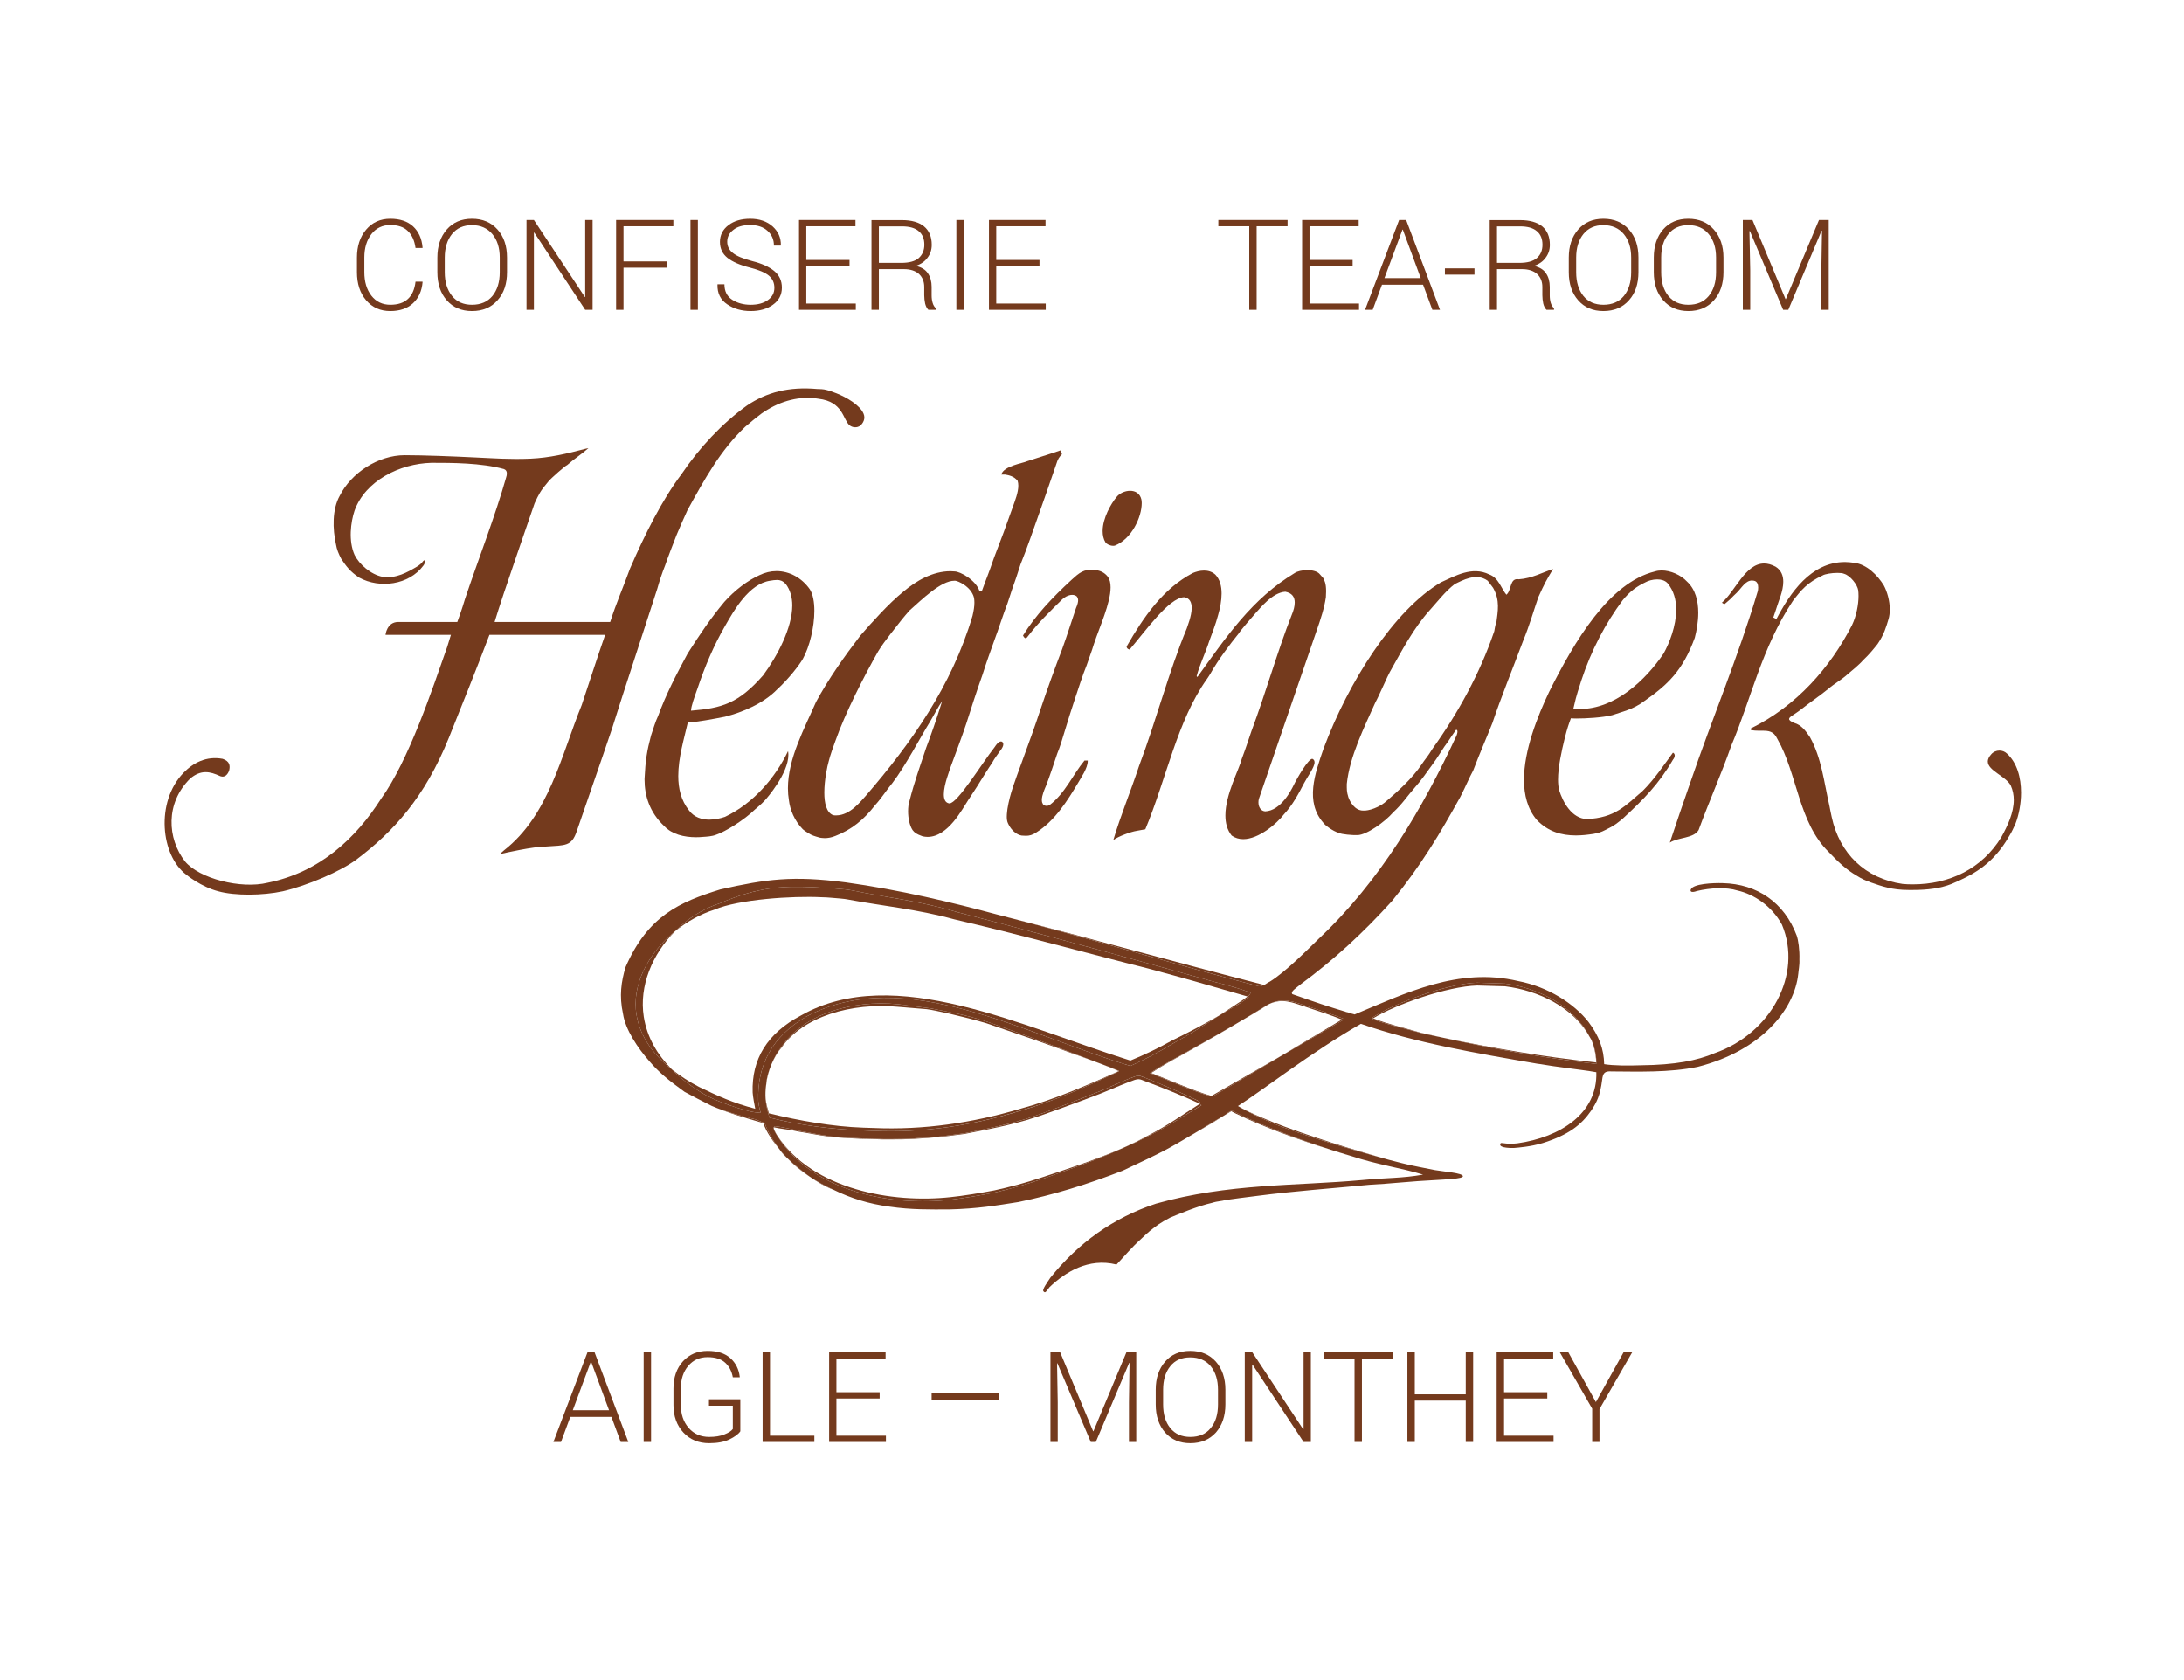 <?xml version="1.0" encoding="UTF-8"?>
<!DOCTYPE svg PUBLIC "-//W3C//DTD SVG 1.1//EN" "http://www.w3.org/Graphics/SVG/1.1/DTD/svg11.dtd">
<!-- Creator: CorelDRAW 2021.5 -->
<svg xmlns="http://www.w3.org/2000/svg" xml:space="preserve" width="195px" height="150px" version="1.1" style="shape-rendering:geometricPrecision; text-rendering:geometricPrecision; image-rendering:optimizeQuality; fill-rule:evenodd; clip-rule:evenodd"
viewBox="0 0 195 150"
 xmlns:xlink="http://www.w3.org/1999/xlink"
 xmlns:xodm="http://www.corel.com/coreldraw/odm/2003">
 <defs>
  <style type="text/css">
   <![CDATA[
    .fil0 {fill:none}
    .fil1 {fill:none;fill-rule:nonzero}
    .fil2 {fill:#743A1D;fill-rule:nonzero}
   ]]>
  </style>
 </defs>
 <g id="Plan_x0020_1">
  <rect class="fil0" width="195" height="150"/>
  <g id="_1841035081568">
   <g>
    <line class="fil1" x1="155.78" y1="114.34" x2="155.81" y2= "114.29" />
    <polygon class="fil2" points="112.85,87.94 112.87,87.95 112.95,87.9 "/>
    <polygon class="fil2" points="109.29,99.6 109.19,99.66 109.33,99.58 109.39,99.54 "/>
    <path class="fil2" d="M119.78 90.22c-0.21,-0.06 -0.41,-0.12 -0.62,-0.19 0.21,0.07 0.41,0.13 0.62,0.19z"/>
    <path class="fil2" d="M118.97 102.7c-3.1,-0.96 -6.14,-2.07 -8.69,-3.31 -0.2,-0.09 -0.28,-0.16 -0.35,-0.18l0.09 -0.06c1.68,0.94 5.57,2.47 8.95,3.55z"/>
    <path class="fil2" d="M117.12 89.36c-0.08,-0.02 -0.16,-0.05 -0.23,-0.07 0.07,0.02 0.15,0.05 0.23,0.07zm-0.23 -0.07c-0.51,-0.18 -1.01,-0.35 -1.5,-0.53 0.51,0.18 1.01,0.36 1.5,0.53z"/>
    <path class="fil2" d="M74.43 106.23c-0.71,-0.26 -1.44,-0.69 -2.14,-1.18 0.67,0.44 1.38,0.84 2.14,1.18z"/>
    <path class="fil2" d="M70.28 103.39c-0.11,-0.11 -0.23,-0.22 -0.34,-0.33 -0.14,-0.16 -0.19,-0.23 -0.27,-0.35 0.18,0.24 0.4,0.45 0.61,0.68z"/>
    <path class="fil2" d="M58.69 52.55c0.2,-0.71 0.4,-1.32 0.7,-2.08 0.24,-0.71 0.68,-1.84 1.02,-2.71 0.37,-0.85 0.55,-1.31 0.97,-2.21 1.54,-2.79 2.93,-5.34 5.15,-7.44 0.5,-0.42 0.88,-0.75 1.34,-1.09 0.12,-0.11 0.34,-0.24 0.34,-0.24 1.51,-1.02 3.26,-1.45 4.86,-1.18 2.23,0.26 2.18,1.87 2.78,2.37 0.24,0.2 0.64,0.27 0.97,0.03 0.21,-0.2 0.49,-0.59 0.28,-1.07 -0.32,-0.76 -1.53,-1.47 -2.43,-1.82l-0.6 -0.22c-0.46,-0.12 -0.48,-0.15 -1.09,-0.16 -2.56,-0.23 -4.54,0.3 -6.28,1.47 -2.25,1.62 -4.26,3.78 -5.85,6.13 -1.72,2.28 -3.27,5.36 -4.59,8.41 -0.63,1.74 -1.22,3.04 -1.78,4.79l-10.32 0c0.77,-2.57 3.27,-9.67 3.57,-10.59 0.37,-0.79 0.48,-1.07 1.23,-1.95 0.17,-0.24 1.59,-1.48 1.67,-1.46 0.65,-0.58 1.34,-1.01 1.91,-1.52l-0.24 0.05c-1.72,0.45 -3.21,0.81 -4.93,0.89 -1.85,0.08 -3.37,-0.04 -4.95,-0.11 -2.03,-0.1 -4.57,-0.2 -6.29,-0.2 -2.36,0 -4.77,1.58 -5.79,3.61 -0.7,1.24 -0.64,3 -0.35,4.32 0.08,0.5 0.24,0.87 0.48,1.33 0.44,0.65 0.77,1.12 1.6,1.67 1.83,1 4.44,0.66 5.72,-1.06 0.23,-0.28 0.2,-0.66 -0.02,-0.4 -0.14,0.19 -0.27,0.31 -0.56,0.49 -0.83,0.49 -1.86,1.08 -3.05,0.9 -1.05,-0.2 -2.09,-1.12 -2.5,-1.95 -0.56,-1.25 -0.35,-2.93 0,-3.97 0.96,-2.65 4.02,-4.19 6.87,-4.26 1.78,0 4.45,0 6.47,0.56 0.13,0.06 0.38,0.19 0.18,0.78 -0.96,3.4 -2.52,7.4 -3.66,10.81 0,0.01 -0.34,1.14 -0.69,2.06l-5.27 0c-1.03,0 -1.14,1.15 -1.14,1.15l5.84 0 -0.34 1.1c-1.3,3.69 -3.43,10.14 -5.9,13.54 -2.22,3.48 -5.44,6.55 -10.11,7.49 -2.41,0.59 -6.13,-0.37 -7.4,-1.91 -1.57,-2.03 -1.77,-5.19 0.48,-7.4 0.94,-0.78 1.73,-0.65 2.68,-0.2 0.43,0.16 0.68,-0.2 0.79,-0.51 0.1,-0.43 0.06,-0.82 -0.58,-1.04 -1.46,-0.27 -2.63,0.35 -3.51,1.26 -2.49,2.59 -2.03,7.37 0.27,9.09 0,0 1.3,1.08 2.86,1.48 1.5,0.41 3.95,0.38 5.74,0 2.24,-0.52 5.17,-1.79 6.56,-2.82 3.33,-2.51 6.12,-5.54 8.29,-10.92 1.31,-3.29 2.35,-5.84 3.61,-9.16l10.33 0c-0.76,2.17 -1.41,4.25 -2.09,6.26 -1.82,4.47 -2.92,9.84 -6.94,12.98l-0.38 0.34c0.46,-0.11 2.98,-0.68 4.13,-0.68 1.72,-0.12 2.29,0 2.75,-1.38 1.04,-3.04 2.04,-5.87 3.15,-9.16 0.25,-0.75 0.59,-1.9 0.91,-2.86 1.02,-3.13 2.06,-6.35 3.13,-9.63z"/>
    <path class="fil2" d="M73.64 74.83c-0.19,0 -0.35,-0.03 -0.43,-0.04 -0.24,-0.07 -0.5,-0.14 -0.56,-0.17 -0.25,-0.09 -0.31,-0.14 -0.48,-0.24 -0.23,-0.13 -0.36,-0.23 -0.49,-0.34 -0.76,-0.77 -1.15,-1.79 -1.24,-2.58 -0.06,-0.36 -0.09,-0.72 -0.09,-1.08 0,-2.67 1.49,-5.37 2.51,-7.71 1.11,-2.06 2.57,-4.12 3.96,-5.93 1.06,-1.21 2.52,-2.85 3.83,-3.91 1.16,-0.98 2.62,-1.83 4.22,-1.83 0.12,0 0.24,0.01 0.36,0.02 0.5,0 1.88,0.76 2.22,1.74l0.22 0c0.45,-1.26 0.54,-1.38 1.07,-2.93 0.59,-1.52 1.19,-3.14 1.7,-4.6 0.19,-0.54 0.48,-1.26 0.48,-1.87 0,-0.15 -0.02,-0.3 -0.06,-0.43 -0.33,-0.42 -0.79,-0.5 -1.11,-0.56l-0.35 0c0.21,-0.78 1.97,-1.02 2.3,-1.19 0.87,-0.29 2.01,-0.63 2.98,-0.97l0.14 0.34c-0.25,0.26 -0.37,0.42 -0.52,0.92 -0.6,1.77 -1.32,3.8 -1.5,4.31 -0.55,1.54 -1.06,3.07 -1.68,4.6 -0.34,1.05 -0.44,1.37 -0.78,2.31 -0.17,0.49 -0.04,0.17 -0.39,1.19 -0.28,0.68 -0.97,2.8 -1.04,2.93 -0.48,1.34 -0.83,2.29 -1.18,3.41 -0.56,1.56 -1.06,3.16 -1.46,4.4 -0.43,1.3 -0.93,2.57 -1.42,3.93 -0.06,0.23 -0.58,1.5 -0.58,2.37 0,0.42 0.12,0.75 0.48,0.81 0.01,0 0.01,0 0.02,0 0.72,0 2.85,-3.51 4.04,-5.03 0.13,-0.2 0.34,-0.5 0.56,-0.5 0.03,0 0.07,0.01 0.1,0.02 0.08,0.07 0.11,0.15 0.11,0.24 0,0.32 -0.43,0.73 -0.45,0.81 -0.06,0.08 -0.39,0.53 -0.53,0.81 -0.37,0.54 -0.95,1.49 -1.05,1.64 -0.37,0.62 -0.88,1.36 -1.1,1.71 -0.51,0.76 -1.79,3.29 -3.63,3.29 -0.14,0 -0.29,-0.02 -0.44,-0.05 -0.6,-0.22 -0.71,-0.32 -0.9,-0.56 -0.27,-0.41 -0.4,-1.07 -0.4,-1.68 0,-0.34 0.04,-0.65 0.12,-0.9 0.45,-1.77 0.94,-3.09 1.49,-4.76 0.53,-1.41 0.87,-2.39 1.43,-4.17 -0.35,0.49 -0.77,1.32 -1.11,1.88 -0.72,1.15 -2.16,3.9 -3.34,5.44 -0.5,0.59 -0.91,1.28 -1.53,1.96 -1.02,1.32 -2.12,2.2 -3.54,2.75 -0.36,0.15 -0.69,0.2 -0.96,0.2zm-0.04 -4.07c0,0.93 0.18,1.79 0.79,2.02 0.09,0.02 0.18,0.02 0.27,0.02 1.26,0 2.22,-1.3 2.65,-1.76 4.03,-4.68 7.65,-9.75 9.52,-16.05 0.11,-0.46 0.17,-0.84 0.17,-1.18 0,-0.15 -0.01,-0.29 -0.03,-0.42 -0.24,-1.03 -1.48,-1.54 -1.68,-1.54 0,0 0,0 0,0 -0.03,0 -0.05,0 -0.08,0 -1.19,0 -2.85,1.63 -4.01,2.66 -0.29,0.32 -0.43,0.51 -0.7,0.83 -0.46,0.61 -1.5,1.84 -2.08,2.79 -1.26,2.21 -2.96,5.54 -3.82,7.99 -0.12,0.31 -0.5,1.37 -0.61,1.86 -0.12,0.4 -0.39,1.65 -0.39,2.78z"/>
    <path class="fil2" d="M99.38 48.73c-0.28,0 -0.59,-0.17 -0.67,-0.29 -0.19,-0.31 -0.26,-0.66 -0.26,-1.03 0,-1.14 0.75,-2.45 1.24,-3.03 0.25,-0.33 0.75,-0.56 1.21,-0.56 0.46,0 0.88,0.22 1.01,0.78 0.02,0.1 0.03,0.21 0.03,0.32 0,1.25 -0.9,3.2 -2.39,3.79 -0.06,0.02 -0.11,0.02 -0.17,0.02z"/>
    <path class="fil2" d="M170.44 79.46c-1.54,0 -2.41,-0.33 -3.42,-0.68 -0.52,-0.19 -0.84,-0.34 -1.18,-0.56 -1.03,-0.59 -1.74,-1.29 -2.57,-2.16 -2.71,-2.65 -2.78,-6.98 -4.59,-10.11 -0.31,-0.67 -0.78,-0.71 -1.33,-0.71 -0.05,0 -0.1,0 -0.15,0 -0.05,0 -0.1,0 -0.15,0 -0.23,0 -0.48,-0.01 -0.73,-0.07l0 -0.13c4.1,-2.02 7.09,-5.44 9.03,-9.21 0.4,-0.83 0.59,-1.86 0.59,-2.62 0,-0.2 -0.01,-0.37 -0.03,-0.52 -0.07,-0.48 -0.7,-1.3 -1.26,-1.46 -0.13,-0.06 -0.35,-0.08 -0.6,-0.08 -0.5,0 -1.12,0.1 -1.32,0.23 -1.36,0.63 -1.91,1.3 -2.66,2.28 -2.78,4.19 -3.74,8.8 -5.49,12.91 -0.93,2.64 -1.95,4.89 -2.92,7.54 -0.45,0.76 -1.81,0.63 -2.57,1.12 0.6,-1.81 1.18,-3.5 1.81,-5.31 1.95,-5.72 4.31,-11.3 6.05,-17.16 0.01,-0.05 0.03,-0.17 0.03,-0.3 0,-0.25 -0.07,-0.56 -0.38,-0.61 -0.06,-0.01 -0.11,-0.02 -0.17,-0.02 -0.59,0 -0.92,0.66 -1.37,1.1 -0.3,0.27 -0.2,0.2 -0.6,0.59 -0.2,0.19 -0.43,0.36 -0.5,0.43l-0.22 -0.14c1.18,-1 2.09,-3.5 3.77,-3.5 0.32,0 0.66,0.09 1.03,0.29 0.51,0.32 0.68,0.82 0.68,1.34 0,0.84 -0.43,1.75 -0.54,2.14 -0.06,0.16 -0.2,0.65 -0.35,1.05l0.28 0.14c1.21,-2.31 3.07,-5.09 6.12,-5.09 0.26,0 0.54,0.03 0.83,0.07 1.11,0.13 2.08,1.11 2.64,2.02 0.3,0.56 0.53,1.37 0.53,2.14 0,0.3 -0.03,0.59 -0.11,0.86 -0.21,0.7 -0.4,1.38 -0.98,2.23 -0.34,0.42 -0.71,0.9 -1.32,1.47 -0.27,0.33 -0.99,0.92 -1.38,1.25 -0.48,0.44 -1.19,0.84 -1.67,1.26 -0.77,0.63 -1.7,1.25 -2.58,1.95 -0.5,0.38 -0.95,0.57 -0.95,0.76 0,0.11 0.13,0.22 0.47,0.36 0.6,0.17 0.99,0.66 1.39,1.26 1.04,1.88 1.25,3.98 1.74,6.14 0.05,0.32 0.13,0.61 0.2,0.98 0.7,3.27 2.99,5.51 6.33,5.99 0.3,0.03 0.6,0.04 0.9,0.04 3.31,0 6.2,-1.41 7.92,-4.22 0.56,-1.01 1.11,-2.17 1.11,-3.32 0,-0.43 -0.08,-0.86 -0.27,-1.29 -0.45,-0.84 -2.04,-1.32 -2.05,-2.14 0,-0.19 0.09,-0.41 0.31,-0.65 0.18,-0.21 0.45,-0.33 0.73,-0.33 0.23,0 0.47,0.08 0.66,0.26 0.92,0.83 1.27,2.17 1.27,3.5 0,1 -0.2,2 -0.5,2.78 -0.17,0.37 -0.33,0.73 -0.53,1.05 -0.12,0.2 -0.17,0.28 -0.32,0.53 -1.39,2.16 -3.02,3.01 -4.85,3.79 -1,0.4 -2.17,0.54 -3.42,0.54 -0.07,0 -0.13,0 -0.2,0 -0.06,0 -0.13,0 -0.19,0z"/>
    <path class="fil2" d="M99.4 75.01c0.66,-2.22 1.53,-4.29 2.3,-6.62 1.53,-4.05 2.66,-8.44 4.26,-12.28 0.04,-0.16 0.44,-1.09 0.44,-1.84 0,-0.47 -0.16,-0.87 -0.67,-0.95 -1.37,0.03 -3.54,3.14 -4.87,4.67 -0.06,0 -0.27,-0.07 -0.27,-0.27 1.53,-2.66 3.26,-5.17 5.91,-6.56 0.26,-0.11 0.62,-0.22 1,-0.22 0.35,0 0.71,0.09 1.01,0.36 0.41,0.43 0.56,1.03 0.56,1.69 0,0.63 -0.13,1.3 -0.31,1.92 -0.21,0.81 -0.54,1.63 -0.81,2.38 -0.34,1.05 -0.83,2.03 -1.11,3.08l0.07 0.07c2.58,-3.57 4.86,-6.98 8.69,-9.28 0.21,-0.15 0.67,-0.26 1.12,-0.26 0.46,0 0.93,0.11 1.14,0.39l0.29 0.33c0.1,0.21 0.25,0.45 0.25,1.17 0,0.16 -0.01,0.33 -0.02,0.53 -0.14,0.97 -0.46,1.94 -0.83,3l-5.15 15c-0.03,0.1 -0.04,0.21 -0.04,0.32 0,0.4 0.2,0.77 0.6,0.8 1.4,-0.05 2.33,-1.9 2.54,-2.33 0.36,-0.74 1.32,-2.36 1.66,-2.36 0.01,0 0.03,0 0.04,0.01 0.12,0.06 0.17,0.17 0.17,0.3 0,0.45 -0.61,1.24 -0.92,1.83 -0.53,1.02 -1.04,1.98 -1.81,2.81 -0.65,0.85 -2.26,2.22 -3.64,2.22 -0.37,0 -0.72,-0.1 -1.03,-0.32 -0.41,-0.51 -0.56,-1.14 -0.56,-1.8 0,-1.88 1.22,-4.08 1.46,-5.04 0.44,-1.18 0.48,-1.37 0.85,-2.44 1.29,-3.45 2.37,-7.28 3.6,-10.39 0.18,-0.42 0.28,-0.81 0.28,-1.14 0,-0.48 -0.23,-0.84 -0.84,-0.96 -1.18,0.07 -2.29,1.53 -2.63,1.88 -0.31,0.34 -1.45,1.67 -1.51,1.82 -0.84,1.04 -1.81,2.31 -2.57,3.65 -0.03,0.07 -0.15,0.23 -0.3,0.46 -2.64,3.7 -3.62,8.93 -5.49,13.4l-0.77 0.14c-0.52,0.08 -1.67,0.5 -2.09,0.83z"/>
    <path class="fil2" d="M117.12 89.36c0.68,0.24 1.36,0.46 2.04,0.67 -0.67,-0.21 -1.35,-0.43 -2.04,-0.67z"/>
    <path class="fil2" d="M120.95 90.57c-0.39,-0.11 -0.78,-0.23 -1.17,-0.35 0.23,0.07 0.46,0.15 0.68,0.22l0.49 0.13z"/>
    <path class="fil2" d="M112.85 87.94c-7.67,-1.98 -15.79,-4.24 -23.87,-6.3 8.09,2.06 15.75,4.44 23.42,6.42 0.15,0.01 0.3,-0.05 0.45,-0.12z"/>
    <path class="fil2" d="M67.37 99.92c-1.08,-0.25 -2.66,-0.68 -3.82,-1.18 1.43,0.61 2.76,1 4.6,1.53 0.28,0.84 0.86,1.62 1.52,2.44 -0.56,-0.76 -1.12,-1.6 -1.39,-2.44 -0.21,-0.06 -0.59,-0.25 -0.91,-0.35z"/>
    <path class="fil2" d="M109.39 99.54l0.54 -0.33c-0.11,-0.04 -0.16,0.05 -0.54,0.33z"/>
    <path class="fil2" d="M124.01 103.55c-1.43,-0.4 -5.57,-1.58 -9.31,-2.96 -1.25,-0.46 -3.17,-1.24 -4.17,-1.84 1,0.6 2.74,1.42 3.99,1.88 3.73,1.37 8.06,2.52 9.49,2.92z"/>
    <path class="fil2" d="M120.6 103.2c-0.54,-0.16 -1.08,-0.33 -1.63,-0.5 0.56,0.18 1.11,0.35 1.63,0.5z"/>
    <path class="fil2" d="M109.19 99.66c-1.15,0.65 -1.42,0.87 -2.77,1.66 1.37,-0.8 1.59,-0.91 2.77,-1.66z"/>
    <path class="fil2" d="M72.29 105.05c-0.72,-0.51 -1.41,-1.1 -2.01,-1.66 0.59,0.62 1.27,1.17 2.01,1.66z"/>
    <path class="fil2" d="M112.95 87.9c0.21,-0.12 0.38,-0.25 0.42,-0.26 -0.06,0.02 -0.3,0.17 -0.42,0.26z"/>
    <path class="fil2" d="M142.53 94.99c-4.83,-0.55 -9.16,-1.34 -13.78,-2.36 -0.62,-0.13 -1.23,-0.25 -1.86,-0.4 -1.96,-0.54 -2.83,-0.69 -4.39,-1.26l0.1 -0.05 -0.1 -0.04c1.88,-1.27 6.69,-3.07 9.39,-3.14l2.49 0.08c3,0.38 6.12,1.98 7.55,4.75l0.14 0.23c0.17,0.32 0.47,1.19 0.46,2.06l-0.01 0 0.01 0.13zm-34.25 2.9l-0.12 -0.04 -0.06 0.03c-1.87,-0.54 -3.86,-1.49 -5.43,-2.07 0.98,-0.64 2,-1.19 2.91,-1.68 1.8,-1 3.58,-2 5.26,-3 0.64,-0.38 1.27,-0.76 1.88,-1.14 0.21,-0.15 0.41,-0.26 0.6,-0.35 1.28,-0.63 2.26,-0.17 3.32,0.17 1.08,0.37 2.32,0.73 3.41,1.18 -1.85,1.09 -3.79,2.21 -5.69,3.3 -2.13,1.28 -4.21,2.51 -6.08,3.6zm-5.86 3.59c-0.67,0.35 -1.37,0.68 -2.08,0.98 -2.65,1.22 -5.4,2.12 -7.19,2.77 -1.67,0.57 -3,0.92 -4.37,1.25 -1.1,0.22 -2.86,0.52 -3.9,0.63 -5.19,0.6 -12.3,-0.63 -15.49,-5.72 -0.18,-0.28 -0.3,-0.49 -0.31,-0.64l-0.03 -0.11 0.05 0.01 0.08 -0.1c0.44,0.04 1.32,0.21 2.23,0.43 0.76,0.12 1.64,0.32 2.77,0.48 2.25,0.22 3.09,0.15 4.68,0.24 1.21,0 2.1,0.01 3.38,-0.11l0.47 -0.02c1.54,-0.1 2.82,-0.32 3.41,-0.39 0.61,-0.12 1.33,-0.28 2.03,-0.42 1.36,-0.28 2.47,-0.56 3.52,-0.88 0.71,-0.24 1.19,-0.41 1.56,-0.54 1.87,-0.68 5.5,-2.11 5.54,-2.15 0.96,-0.42 1.64,-0.75 2.53,-1.07 0.31,-0.12 0.45,-0.08 0.68,0l0.07 0.03c1.46,0.56 3.77,1.55 4.83,2.08 0.26,0.16 0.4,0.23 0.23,0.33 0.17,0.1 0.16,0.12 0.16,0.12 -1.57,0.94 -2.92,1.86 -4.85,2.8zm-34.01 -4.7c0.04,-0.54 0.22,-1.18 0.49,-1.8 0.23,-0.55 0.52,-1.09 0.87,-1.5 1.94,-2.92 6.24,-4.22 10.42,-3.82l2.91 0.37c2.11,0.42 3,0.55 4.98,1.17 3.22,1.14 4.99,1.78 7.66,2.81 0.84,0.32 1.71,0.64 2.58,0.98 0.54,0.2 1.08,0.4 1.6,0.62l-0.03 0.02 0.03 0.01c-2.78,1.33 -6,2.74 -8.78,3.52 -4.24,1.32 -8.72,2.01 -13.17,1.8 -0.03,0.02 -0.64,-0.03 -0.91,-0.03 -2.71,-0.1 -5.66,-0.45 -8.36,-1.15 -0.19,-0.62 -0.3,-1.13 -0.34,-1.64 -0.04,-0.43 -0.03,-0.83 0.05,-1.36zm-0.55 2.38c0.07,0.2 0.07,0.13 0.07,0.2 -0.84,-0.06 -1.08,-0.15 -2.1,-0.45 -0.9,-0.3 -1.82,-0.6 -2.84,-1.15 -1.07,-0.61 -2.11,-1.38 -3,-2.28 -1.57,-1.25 -2.82,-2.85 -3.15,-4.83 -0.48,-2.73 1.07,-5.58 3.42,-7.5 1.15,-1.15 2.56,-2.05 4.09,-2.53 0.33,-0.15 0.49,-0.22 1.29,-0.51 2.86,-1.01 4.86,-1.04 8.18,-0.83 0.27,0 0.44,0.02 0.74,0.05 0.53,0.04 1.22,0.1 1.52,0.17 3.04,0.63 6.04,0.93 9.36,1.93 5.72,1.46 11.92,3.17 17.05,4.58 1.82,0.52 4.17,1.15 6.1,1.7 0.88,0.21 2.12,0.56 3.05,0.91 0.04,0.09 -0.09,0.22 -0.25,0.35l0.1 0.03c0.06,0.04 -0.69,0.5 -0.85,0.62 -0.64,0.38 -1.22,0.72 -1.79,1.05 -1.36,0.89 -2.74,1.74 -4.23,2.56 -1.25,0.76 -2.39,1.36 -3.69,1.94 -9.3,-2.78 -20.22,-9.1 -28.97,-4.39 -2.97,1.74 -4.37,4.27 -4.26,7.51 0.03,0.3 0.07,0.51 0.16,0.87zm60.04 -32.31c-0.42,0.7 -0.7,0.98 -0.97,1.4 -0.84,1.25 -2.09,2.37 -3.07,3.21 -0.68,0.65 -1.69,0.95 -2.15,0.91 -0.76,0 -1.18,-0.8 -1.32,-1.19 -0.16,-0.52 -0.14,-0.7 -0.14,-1.19 0.24,-2.41 1.56,-5.07 2.57,-7.32 0.21,-0.34 1.14,-2.47 1.26,-2.65 1.07,-1.9 2.12,-3.94 3.61,-5.58 0.59,-0.65 1.36,-1.66 2.22,-2.31 0.63,-0.28 1.88,-1.04 2.92,-0.28l0.48 0.63c0.64,1.13 0.42,2.09 0.29,3.14 -0.14,0.21 -0.14,0.7 -0.22,0.84 -1.24,3.62 -3.16,7.16 -5.48,10.39zm32.66 20.09c0.01,-0.23 0.13,-0.8 0.1,-1.26 0.03,-0.89 -0.1,-1.75 -0.24,-2.15 -1.11,-2.96 -3.54,-4.61 -6.6,-4.68 -0.84,-0.03 -2.65,0.05 -2.85,0.56 -0.07,0.13 -0.03,0.35 0.55,0.14 1.18,-0.28 2.61,-0.36 3.62,-0.04 1.43,0.32 3.05,1.36 3.96,3.04 1.88,4.47 -1,9.73 -6.01,11.48 -1.56,0.66 -3.52,1.05 -6.57,1.08 -1.08,0.04 -2.46,0.04 -3.29,-0.1 -0.03,-1.38 -0.47,-2.54 -1.41,-3.78 -1.3,-1.65 -3.62,-3.13 -6.28,-3.64 -5.34,-1.26 -10.07,1.1 -14.59,2.98l-0.49 -0.13c-0.22,-0.07 -0.45,-0.15 -0.68,-0.22 -0.21,-0.06 -0.41,-0.12 -0.62,-0.19 -0.68,-0.21 -1.36,-0.43 -2.04,-0.67 -0.57,-0.19 -1.14,-0.39 -1.73,-0.6 -0.2,-0.22 0.32,-0.53 0.69,-0.84 3.07,-2.27 5.62,-4.62 8.22,-7.49 2.58,-3.17 4.28,-6.01 6.1,-9.31 0.49,-0.96 0.78,-1.69 1.13,-2.32 0.67,-1.75 1.09,-2.67 1.72,-4.25 0.76,-2.27 1.79,-4.79 2.73,-7.3 0.59,-1.42 1.01,-2.91 1.37,-3.93 0.57,-1.26 0.69,-1.47 1.32,-2.52 -0.91,0.29 -1.88,0.84 -3.06,0.92 -0.84,-0.15 -0.62,0.97 -1.11,1.38 -0.42,-0.48 -0.7,-1.53 -1.53,-1.81 -1.53,-0.76 -3.06,0.14 -4.31,0.7 -4.22,2.49 -8.28,8.93 -10.49,14.86 -0.77,2.23 -1.67,4.74 0,6.63 0.08,0.15 0.81,0.73 1.39,0.89 0.22,0.12 1.19,0.21 1.65,0.19 0.8,-0.01 2.45,-1.18 3.17,-2.02 0.84,-0.77 1.23,-1.42 1.92,-2.2 0.61,-0.69 1.04,-1.32 1.6,-2.09 0.48,-0.63 0.94,-1.47 1.38,-2.03 0.28,-0.42 0.47,-0.72 0.71,-1.04 0.07,-0.06 0.24,0.02 0.06,0.49 -3.05,6.55 -6.81,12.97 -12.3,18.14 -0.95,0.92 -2.96,2.97 -4.38,3.84 -0.04,0 -0.21,0.13 -0.42,0.25l-0.08 0.05 -0.02 -0.01c-0.15,0.07 -0.3,0.13 -0.45,0.12 -7.67,-1.98 -15.33,-4.36 -23.42,-6.42 -3.81,-1.03 -8.67,-2.2 -13.48,-2.86 -4.71,-0.61 -7.05,-0.3 -11.18,0.63 -3.62,1.12 -6.48,2.35 -8.48,6.97 -0.36,1.27 -0.57,2.5 -0.21,4.15 0.21,1.39 1.3,3.03 2.36,4.23 0.8,0.93 1.6,1.62 3.13,2.72 0.63,0.35 1.6,0.84 2.43,1.26 1.16,0.5 2.74,0.93 3.82,1.18 0.32,0.1 0.7,0.28 0.91,0.35 0.27,0.84 0.83,1.68 1.39,2.44 0.18,0.24 0.4,0.45 0.61,0.68 0.6,0.56 1.29,1.15 2.01,1.66 0.67,0.44 1.38,0.84 2.14,1.18 1.53,0.75 3.16,1.26 4.98,1.5 1.98,0.29 3.6,0.25 5.34,0.25 2.51,-0.06 4.22,-0.35 6.18,-0.66 3.15,-0.65 6.08,-1.55 9.31,-2.8 3.68,-1.72 4,-1.91 6.18,-3.2 1.35,-0.79 1.62,-1.01 2.77,-1.66l0.1 -0.06 0.1 -0.06c0.38,-0.28 0.43,-0.37 0.54,-0.33l0.09 -0.05c1.68,0.93 5.57,2.46 8.95,3.54 0.55,0.17 1.09,0.34 1.63,0.5 2.49,0.82 4.51,1.07 6.46,1.67 -1.88,0.34 -3.22,0.27 -5.48,0.49 -5.85,0.53 -11.9,0.28 -18.35,2.1 -3.83,1.25 -6.98,3.54 -9.45,6.62 -0.28,0.43 -0.71,1.01 -0.63,1.19 0.18,0.24 0.25,0.05 0.56,-0.35 1.39,-1.33 3.47,-2.65 5.98,-2.02 0.73,-0.77 1.3,-1.48 2.21,-2.3 0.45,-0.41 0.32,-0.32 0.77,-0.7 0.59,-0.46 0.87,-0.7 1.81,-1.19 0.69,-0.29 2.48,-1.04 3.75,-1.32 0.21,-0.07 0.45,-0.12 0.94,-0.19 0.14,-0.07 2.69,-0.38 3.16,-0.44 3.15,-0.41 6.62,-0.66 9.94,-0.98 1.68,-0.08 3.89,-0.33 5.84,-0.42 0.83,-0.06 2.53,-0.1 2.51,-0.35 -0.05,-0.29 -1.68,-0.4 -2.49,-0.54 -2.36,-0.47 -2.18,-0.41 -4.12,-0.92 -1.43,-0.4 -5.76,-1.55 -9.49,-2.92 -1.25,-0.46 -2.99,-1.28 -3.99,-1.88 2.07,-1.31 6.6,-4.84 10.98,-7.34 4.88,1.7 10.3,2.62 15.74,3.56 0.34,0.03 1.04,0.18 2.25,0.33 1.16,0.17 2.18,0.27 3.03,0.43 0.12,3.67 -3.21,5.81 -7.06,6.35 -1.18,0.14 -1.47,-0.18 -1.52,0.07 -0.11,0.38 1.15,0.35 1.26,0.34 0.32,-0.03 1.43,-0.1 2.55,-0.44 2.28,-0.72 3.42,-1.6 4.31,-2.89 0.51,-0.77 0.8,-1.34 0.98,-2.75 0.07,-0.58 0.2,-0.8 0.86,-0.75 2.28,0.01 5.14,0.12 7.68,-0.41 5.7,-1.46 8.64,-5.14 8.97,-8.31z"/>
    <path class="fil2" d="M71.96 90.78c8.75,-4.71 19.67,1.61 28.97,4.39 1.3,-0.58 2.44,-1.18 3.69,-1.94 1.49,-0.82 2.87,-1.67 4.23,-2.56 -1.32,0.76 -2.57,1.43 -4.19,2.22 -1.27,0.71 -2.42,1.26 -3.73,1.8 -9.52,-2.96 -21.1,-8.75 -29.41,-4.03 -3.02,1.59 -4.42,3.91 -4.32,6.88 0.02,0.37 0.18,1.21 0.23,1.45 -1.98,-0.51 -3.4,-1.17 -5,-1.94 -0.85,-0.44 -1.68,-0.97 -2.44,-1.57 0.89,0.91 1.93,1.67 3,2.28 1.02,0.55 1.94,0.85 2.84,1.15 1.02,0.3 1.26,0.39 2.1,0.45 0,-0.07 0,0 -0.07,-0.2 -0.09,-0.37 -0.13,-0.57 -0.16,-0.87 -0.11,-3.24 1.29,-5.77 4.26,-7.51z"/>
    <path class="fil2" d="M73.41 80.11c0.28,0 0.45,0.02 0.75,0.04 0.53,0.05 1.24,0.09 1.54,0.16 3.09,0.58 6.13,0.85 9.5,1.77 5.8,1.34 12.09,3.09 17.31,4.39 3.21,0.86 5.69,1.58 8.88,2.5 0.16,-0.13 0.29,-0.26 0.25,-0.35 -0.93,-0.35 -2.17,-0.7 -3.05,-0.91 -1.93,-0.55 -4.28,-1.18 -6.1,-1.7 -5.13,-1.41 -11.33,-3.12 -17.05,-4.58 -3.32,-1 -6.32,-1.3 -9.36,-1.93 -0.3,-0.07 -0.99,-0.13 -1.52,-0.17 -0.3,-0.03 -0.47,-0.05 -0.74,-0.05 -3.32,-0.21 -5.32,-0.18 -8.18,0.83 -0.8,0.29 -0.95,0.36 -1.29,0.51 -1.53,0.48 -2.94,1.38 -4.09,2.53 1.06,-0.86 2.28,-1.54 3.55,-1.94 2.12,-0.91 6.93,-1.24 9.6,-1.1z"/>
    <path class="fil2" d="M134.38 88.06c3,0.37 6.12,1.89 7.55,4.51 -1.43,-2.77 -4.55,-4.37 -7.55,-4.75l-2.49 -0.08c-2.7,0.07 -7.51,1.87 -9.39,3.14l0.1 0.04c1.94,-1.21 6.63,-2.86 9.29,-2.93l2.49 0.07z"/>
    <path class="fil2" d="M142.53 94.99l-0.01 -0.13c-4.83,-0.52 -9.15,-1.26 -13.77,-2.23 4.62,1.02 8.95,1.81 13.78,2.36z"/>
    <path class="fil2" d="M105.62 94.14c1.79,-1.01 3.56,-2.01 5.22,-3.01 -1.68,1 -3.46,2 -5.26,3 -0.91,0.49 -1.93,1.04 -2.91,1.68 1.57,0.58 3.56,1.53 5.43,2.07l0.06 -0.03c-1.82,-0.54 -3.88,-1.48 -5.38,-2.05 0.95,-0.63 1.96,-1.18 2.84,-1.66z"/>
    <path class="fil2" d="M116.64 89.81c-1.06,-0.34 -2.04,-0.8 -3.32,-0.17 1.21,-0.55 2.14,-0.11 3.16,0.22 1.05,0.36 2.27,0.73 3.33,1.17 -1.79,1.07 -3.64,2.18 -5.45,3.26 1.9,-1.09 3.84,-2.21 5.69,-3.3 -1.09,-0.45 -2.33,-0.81 -3.41,-1.18z"/>
    <path class="fil2" d="M77.06 100.93c0.27,0 0.88,0.05 0.91,0.03 4.45,0.21 8.93,-0.48 13.17,-1.81 2.78,-0.77 6,-2.18 8.78,-3.51l-0.03 -0.01c-2.78,1.26 -5.99,2.62 -8.75,3.35 -4.24,1.27 -8.72,1.93 -13.17,1.73 -0.03,0.01 -0.64,-0.03 -0.91,-0.03 -2.71,-0.09 -5.69,-0.62 -8.41,-1.28 -0.15,-0.5 -0.24,-0.89 -0.29,-1.26 0.04,0.51 0.15,1.02 0.34,1.64 2.7,0.7 5.65,1.05 8.36,1.15z"/>
    <path class="fil2" d="M80.19 89.89l2.55 0.21c0.63,0.07 3.36,0.67 5.34,1.26 3.22,1.1 4.99,1.7 7.66,2.69 0.84,0.3 1.71,0.61 2.58,0.94 -0.87,-0.34 -1.74,-0.66 -2.58,-0.98 -2.67,-1.03 -4.44,-1.67 -7.66,-2.81 -1.98,-0.62 -2.87,-0.75 -4.98,-1.17l-2.91 -0.37c-4.18,-0.4 -8.48,0.9 -10.42,3.82 -0.35,0.41 -0.64,0.95 -0.87,1.5 0.23,-0.53 0.52,-1.04 0.87,-1.44 1.94,-2.79 6.24,-4.04 10.42,-3.65z"/>
    <path class="fil2" d="M74.18 101.5c2.25,0.21 3.09,0.16 4.68,0.23 1.21,0 2.1,0.01 3.38,-0.09l0.47 -0.03c1.54,-0.1 2.82,-0.3 3.41,-0.37 0.61,-0.11 1.33,-0.27 2.03,-0.4 1.36,-0.27 2.47,-0.54 3.52,-0.84 0.71,-0.22 1.19,-0.38 1.56,-0.51 1.87,-0.65 5.5,-2.01 5.54,-2.06 0.96,-0.39 1.64,-0.7 2.53,-1.01 0.31,-0.1 0.45,-0.08 0.68,0.01l0.07 0.03c1.46,0.53 3.77,1.47 4.83,1.97 0.1,0.06 0.17,0.1 0.23,0.13 0.17,-0.1 0.03,-0.17 -0.23,-0.32 -1.06,-0.54 -3.37,-1.53 -4.83,-2.09l-0.07 -0.02c-0.23,-0.09 -0.37,-0.13 -0.68,-0.01 -0.89,0.32 -1.57,0.65 -2.53,1.07 -0.04,0.04 -3.67,1.47 -5.54,2.15 -0.37,0.13 -0.85,0.3 -1.56,0.54 -1.05,0.32 -2.16,0.6 -3.52,0.88 -0.7,0.14 -1.42,0.3 -2.03,0.42 -0.59,0.07 -1.87,0.29 -3.41,0.39l-0.47 0.02c-1.28,0.12 -2.17,0.11 -3.38,0.11 -1.59,-0.09 -2.43,-0.02 -4.68,-0.24 -1.13,-0.16 -2.01,-0.36 -2.77,-0.48 -0.91,-0.22 -1.79,-0.39 -2.23,-0.43l-0.08 0.1c0.47,0.12 1.43,0.2 2.31,0.4 0.76,0.11 1.64,0.31 2.77,0.45z"/>
    <path class="fil2" d="M88.78 106.28c-1.1,0.21 -2.86,0.5 -3.9,0.6 -5.19,0.57 -12.28,-0.65 -15.48,-5.49 -0.19,-0.29 -0.27,-0.52 -0.32,-0.64 0.01,0.15 0.13,0.36 0.31,0.64 3.19,5.09 10.3,6.32 15.49,5.72 1.04,-0.11 2.8,-0.41 3.9,-0.63 1.37,-0.33 2.7,-0.68 4.37,-1.25 1.79,-0.65 4.54,-1.55 7.19,-2.77 -2.65,1.16 -5.4,2.02 -7.19,2.62 -1.67,0.56 -3,0.9 -4.37,1.2z"/>
    <path class="fil2" d="M91.6 74.62c-0.12,0 -0.25,-0.01 -0.39,-0.02 -0.83,-0.17 -1.18,-1.04 -1.21,-1.09 -0.08,-0.16 -0.11,-0.37 -0.11,-0.59 0,-0.31 0.06,-0.62 0.06,-0.7 0.22,-1.39 0.71,-2.58 1.26,-4.11 0.7,-1.9 1.22,-3.35 1.71,-4.83 0.61,-1.83 1.23,-3.53 1.92,-5.34 0.46,-1.27 0.84,-2.51 1.23,-3.65 0.14,-0.32 0.19,-0.53 0.19,-0.69 0,-0.15 -0.05,-0.25 -0.12,-0.35 -0.12,-0.1 -0.26,-0.14 -0.41,-0.14 -0.35,0 -0.74,0.24 -0.91,0.42 -1.05,1.04 -2.08,2.02 -2.99,3.21 -0.09,0.12 -0.17,0.24 -0.26,0.24 -0.06,0 -0.14,-0.06 -0.23,-0.24 1.11,-1.81 2.65,-3.42 4.32,-4.96 0.43,-0.37 0.9,-0.91 1.71,-0.91 0.05,0 0.11,0 0.16,0 0.68,0.02 1.08,0.24 1.39,0.63 0.17,0.24 0.24,0.56 0.24,0.94 0,1.41 -1,3.57 -1.49,5.06 -0.22,0.73 -0.42,1.2 -0.65,1.9 -0.34,0.82 -0.78,2.21 -1.04,2.98 -0.36,1.1 -0.61,1.87 -0.95,3.01 -0.13,0.46 -0.43,1.42 -0.63,1.88 -0.1,0.3 -0.83,2.49 -1.02,2.92 -0.09,0.21 -0.36,0.8 -0.36,1.24 0,0.11 0.02,0.22 0.07,0.3 0.04,0.14 0.2,0.22 0.36,0.22 0.09,0 0.19,-0.03 0.26,-0.07 1.39,-1.05 2.08,-2.73 3.12,-3.98l0.29 0c0,0.01 0,0.03 0,0.04 0,0.65 -0.61,1.5 -0.88,1.98 -0.91,1.53 -2.06,3.37 -3.71,4.4 -0.36,0.24 -0.64,0.3 -0.93,0.3z"/>
    <path class="fil2" d="M140.71 74.59c-1.29,0 -2.5,-0.34 -3.5,-1.39 -0.82,-0.97 -1.14,-2.22 -1.14,-3.58 0,-2.63 1.2,-5.65 2.25,-7.86 2.25,-4.49 5.34,-9.74 9.44,-10.74 0.18,-0.06 0.39,-0.09 0.6,-0.09 0.8,0 1.73,0.41 2.26,0.99 0.76,0.69 1.01,1.74 1.01,2.79 0,0.79 -0.14,1.58 -0.31,2.23 -1.09,2.97 -2.45,4.22 -4.52,5.66 -0.98,0.75 -1.97,0.94 -2.85,1.25 -0.88,0.22 -2.35,0.3 -3.19,0.3 -0.21,0 -0.39,-0.01 -0.5,-0.02 -0.21,0.56 -0.32,0.88 -0.55,1.77 -0.29,1.19 -0.6,2.59 -0.6,3.71 0,0.33 0.03,0.64 0.09,0.91 0.36,1.16 1.15,2.53 2.45,2.61 2.57,-0.1 3.48,-1.21 5.01,-2.51 1.07,-1.06 1.94,-2.38 2.71,-3.42 0.1,0.04 0.16,0.14 0.16,0.25 0,0.12 -0.06,0.26 -0.16,0.38 -1.25,2.16 -2.64,3.56 -4.45,5.23 -0.48,0.4 -0.74,0.64 -1.6,1.05 -0.39,0.2 -0.58,0.25 -1.04,0.34 -0.53,0.08 -1.05,0.14 -1.57,0.14zm-0.23 -11.32l0 0c0.2,0.02 0.39,0.03 0.59,0.03 3.1,0 5.83,-2.53 7.47,-4.96 0.51,-0.92 1.12,-2.45 1.12,-3.91 0,-0.86 -0.21,-1.69 -0.78,-2.37 -0.24,-0.25 -0.58,-0.33 -0.92,-0.33 -0.41,0 -0.83,0.13 -1.05,0.26 -0.75,0.36 -1.35,0.77 -2.03,1.6 -1.53,2.06 -2.8,4.45 -3.7,7.19 -0.21,0.73 -0.38,1.04 -0.7,2.49z"/>
    <path class="fil2" d="M62.16 74.75c-1.09,0 -2.16,-0.26 -2.85,-0.99 -1.32,-1.24 -1.76,-2.73 -1.76,-4.14 0,-0.03 0,-0.07 0,-0.1 0.08,-1.65 0.21,-2.47 0.58,-3.86 0.23,-0.67 0.37,-1.19 0.63,-1.74 0.72,-1.96 1.57,-3.59 2.64,-5.58 1.12,-1.75 2.02,-3.1 3.27,-4.6 0.95,-1.07 2.12,-1.93 3.12,-2.38 0.51,-0.25 1.03,-0.37 1.54,-0.37 1.17,0 2.27,0.61 2.98,1.63 0.28,0.45 0.4,1.14 0.4,1.91 0,1.45 -0.42,3.2 -1.03,4.3 -0.29,0.51 -1.24,1.76 -2.29,2.72 -1.24,1.27 -3.1,2.04 -4.66,2.44 -1.06,0.21 -2.54,0.48 -3.32,0.52 -0.32,1.4 -0.85,3.13 -0.85,4.77 0,1.11 0.24,2.18 0.97,3.09 0.45,0.6 1.12,0.81 1.8,0.81 0.5,0 0.99,-0.11 1.4,-0.25 2.53,-1.2 4.5,-3.5 5.63,-5.87 0.02,0.11 0.03,0.21 0.03,0.33 0,1.67 -1.91,3.87 -2.13,4.1 -0.26,0.29 -0.84,0.77 -0.84,0.77 -0.99,0.97 -2.68,2 -3.46,2.26 -0.39,0.16 -0.89,0.18 -1.19,0.2 -0.2,0.02 -0.41,0.03 -0.61,0.03zm-0.46 -11.3l0 0c2.75,-0.22 4.23,-0.64 6.44,-3.16 1.28,-1.74 2.59,-4.23 2.6,-6.23 0,-0.72 -0.18,-1.39 -0.59,-1.93 -0.26,-0.27 -0.5,-0.35 -0.77,-0.35 -0.19,0 -0.39,0.03 -0.63,0.07 -1.87,0.28 -3.19,2.59 -4.02,4.05 -1.01,1.75 -1.78,3.57 -2.45,5.56 -0.27,0.76 -0.58,1.6 -0.58,1.99z"/>
    <path class="fil2" d="M108.85 90.67c0.57,-0.33 1.15,-0.67 1.79,-1.06 0.16,-0.11 0.9,-0.57 0.85,-0.61l-0.1 -0.03c-0.14,0.11 -0.31,0.22 -0.38,0.28 -0.72,0.48 -1.44,0.95 -2.16,1.42z"/>
    <path class="fil2" d="M60.26 83.15c-2.35,1.92 -3.9,4.77 -3.42,7.5 0.33,1.98 1.58,3.58 3.15,4.83 -1.26,-1.27 -2.22,-2.83 -2.51,-4.71 -0.43,-2.75 0.77,-5.58 2.78,-7.62z"/>
    <path class="fil2" d="M142.07 92.8l-0.14 -0.23 0.14 0.24c0.16,0.33 0.43,1.18 0.45,2.05l0.01 0c0.01,-0.87 -0.29,-1.74 -0.46,-2.06z"/>
    <path class="fil2" d="M122.6 90.92l-0.1 0.05c1.56,0.57 2.43,0.72 4.39,1.26 0.63,0.15 1.24,0.27 1.86,0.4 -0.62,-0.14 -1.23,-0.27 -1.86,-0.42 -1.92,-0.56 -2.8,-0.72 -4.29,-1.29z"/>
    <path class="fil2" d="M108.28 97.89c1.87,-1.09 3.95,-2.32 6.08,-3.6 -2.18,1.26 -4.32,2.47 -6.2,3.56l0.12 0.04z"/>
    <path class="fil2" d="M113.32 89.64c-0.19,0.09 -0.39,0.2 -0.61,0.35 -0.6,0.38 -1.22,0.76 -1.87,1.14 0.68,-0.39 1.34,-0.79 1.97,-1.18 0.18,-0.13 0.35,-0.22 0.51,-0.31z"/>
    <path class="fil2" d="M68.41 96.85c0.04,-0.56 0.22,-1.23 0.49,-1.87 -0.27,0.62 -0.45,1.26 -0.49,1.8 -0.08,0.53 -0.09,0.93 -0.05,1.36 -0.03,-0.41 -0.02,-0.82 0.05,-1.29z"/>
    <path class="fil2" d="M99.92 95.61c-0.52,-0.22 -1.06,-0.42 -1.6,-0.62 0.53,0.2 1.05,0.41 1.57,0.64l0.03 -0.02z"/>
    <polygon class="fil2" points="69.1,100.65 69.05,100.64 69.08,100.75 "/>
    <path class="fil2" d="M107.11 98.56l-0.06 0.04c-1.57,0.99 -2.7,1.84 -4.63,2.83 -0.67,0.37 -1.37,0.71 -2.08,1.03 0.71,-0.3 1.41,-0.63 2.08,-0.98 1.93,-0.94 3.28,-1.86 4.85,-2.81 0,0 0.01,-0.01 -0.16,-0.11z"/>
   </g>
   <g>
    <path class="fil2" d="M37.72 25.15l0.01 0.04c-0.07,0.8 -0.36,1.43 -0.86,1.89 -0.5,0.46 -1.18,0.69 -2.02,0.69 -0.89,0 -1.61,-0.32 -2.16,-0.96 -0.55,-0.65 -0.82,-1.48 -0.82,-2.51l0 -1.3c0,-1.02 0.27,-1.85 0.82,-2.5 0.55,-0.65 1.27,-0.97 2.16,-0.97 0.85,0 1.52,0.22 2.02,0.67 0.5,0.46 0.79,1.09 0.86,1.91l-0.01 0.03 -0.62 0c-0.09,-0.66 -0.32,-1.17 -0.69,-1.52 -0.36,-0.36 -0.89,-0.53 -1.56,-0.53 -0.7,0 -1.27,0.27 -1.69,0.81 -0.42,0.55 -0.63,1.24 -0.63,2.09l0 1.31c0,0.86 0.21,1.56 0.63,2.1 0.42,0.54 0.99,0.81 1.69,0.81 0.67,0 1.2,-0.17 1.57,-0.52 0.37,-0.34 0.6,-0.85 0.68,-1.54l0.62 0z"/>
    <path class="fil2" d="M44.62 22.99c0,-0.86 -0.22,-1.56 -0.66,-2.09 -0.44,-0.53 -1.05,-0.8 -1.82,-0.8 -0.77,0 -1.36,0.27 -1.79,0.8 -0.42,0.53 -0.64,1.23 -0.64,2.09l0 1.32c0,0.88 0.22,1.58 0.65,2.11 0.42,0.53 1.02,0.79 1.78,0.79 0.78,0 1.39,-0.26 1.83,-0.79 0.43,-0.53 0.65,-1.23 0.65,-2.11l0 -1.32zm0.65 1.31c0,1.04 -0.28,1.88 -0.85,2.51 -0.56,0.64 -1.32,0.96 -2.28,0.96 -0.94,0 -1.69,-0.32 -2.25,-0.96 -0.56,-0.63 -0.84,-1.47 -0.84,-2.51l0 -1.3c0,-1.03 0.28,-1.87 0.84,-2.51 0.56,-0.64 1.31,-0.96 2.25,-0.96 0.95,0 1.71,0.32 2.28,0.96 0.57,0.64 0.85,1.48 0.85,2.51l0 1.3z"/>
    <polygon class="fil2" points="52.91,27.66 52.25,27.66 47.7,20.76 47.67,20.77 47.67,27.66 47.01,27.66 47.01,19.64 47.67,19.64 52.22,26.52 52.25,26.52 52.25,19.64 52.91,19.64 "/>
    <polygon class="fil2" points="59.56,23.9 55.67,23.9 55.67,27.66 55.01,27.66 55.01,19.64 60.12,19.64 60.12,20.2 55.67,20.2 55.67,23.34 59.56,23.34 "/>
    <polygon class="fil2" points="62.31,27.66 61.65,27.66 61.65,19.64 62.31,19.64 "/>
    <path class="fil2" d="M69.14 25.69c0,-0.44 -0.16,-0.79 -0.48,-1.07 -0.33,-0.28 -0.9,-0.52 -1.71,-0.73 -0.88,-0.22 -1.54,-0.51 -1.99,-0.86 -0.45,-0.36 -0.68,-0.83 -0.68,-1.43 0,-0.61 0.25,-1.11 0.76,-1.5 0.5,-0.38 1.15,-0.57 1.94,-0.57 0.83,0 1.49,0.23 2,0.68 0.51,0.46 0.75,1.02 0.74,1.68l-0.02 0.04 -0.6 0c0,-0.54 -0.19,-0.98 -0.57,-1.32 -0.38,-0.35 -0.9,-0.52 -1.55,-0.52 -0.64,0 -1.14,0.14 -1.5,0.43 -0.37,0.28 -0.55,0.64 -0.55,1.06 0,0.41 0.17,0.75 0.51,1.01 0.33,0.27 0.91,0.51 1.72,0.72 0.87,0.22 1.52,0.52 1.97,0.89 0.45,0.37 0.68,0.87 0.68,1.48 0,0.64 -0.27,1.15 -0.79,1.52 -0.52,0.38 -1.19,0.57 -2,0.57 -0.8,0 -1.5,-0.2 -2.09,-0.6 -0.6,-0.4 -0.89,-0.99 -0.87,-1.76l0.01 -0.03 0.61 0c0,0.62 0.23,1.08 0.69,1.38 0.47,0.3 1.02,0.45 1.65,0.45 0.64,0 1.15,-0.14 1.54,-0.42 0.39,-0.28 0.58,-0.64 0.58,-1.1z"/>
    <polygon class="fil2" points="75.85,23.78 71.99,23.78 71.99,27.1 76.41,27.1 76.41,27.66 71.34,27.66 71.34,19.64 76.38,19.64 76.38,20.2 71.99,20.2 71.99,23.21 75.85,23.21 "/>
    <path class="fil2" d="M78.47 23.47l1.98 0c0.72,0 1.25,-0.14 1.58,-0.43 0.33,-0.3 0.5,-0.69 0.5,-1.19 0,-0.52 -0.16,-0.93 -0.5,-1.21 -0.33,-0.29 -0.83,-0.43 -1.5,-0.43l-2.06 0 0 3.26zm0 0.56l0 3.63 -0.66 0 0 -8.01 2.72 0c0.86,0 1.52,0.19 1.97,0.56 0.46,0.38 0.69,0.93 0.69,1.65 0,0.43 -0.12,0.81 -0.37,1.14 -0.24,0.34 -0.59,0.58 -1.04,0.74 0.5,0.12 0.86,0.34 1.07,0.67 0.22,0.32 0.33,0.72 0.33,1.2l0 0.76c0,0.25 0.03,0.47 0.09,0.67 0.06,0.2 0.15,0.36 0.29,0.48l0 0.14 -0.67 0c-0.14,-0.14 -0.23,-0.32 -0.29,-0.56 -0.05,-0.24 -0.08,-0.49 -0.08,-0.74l0 -0.74c0,-0.49 -0.16,-0.87 -0.47,-1.16 -0.32,-0.28 -0.77,-0.43 -1.34,-0.43l-2.24 0z"/>
    <polygon class="fil2" points="86.05,27.66 85.39,27.66 85.39,19.64 86.05,19.64 "/>
    <polygon class="fil2" points="92.81,23.78 88.95,23.78 88.95,27.1 93.37,27.1 93.37,27.66 88.3,27.66 88.3,19.64 93.35,19.64 93.35,20.2 88.95,20.2 88.95,23.21 92.81,23.21 "/>
    <polygon class="fil2" points="114.96,20.2 112.2,20.2 112.2,27.66 111.54,27.66 111.54,20.2 108.78,20.2 108.78,19.64 114.96,19.64 "/>
    <polygon class="fil2" points="120.77,23.78 116.92,23.78 116.92,27.1 121.34,27.1 121.34,27.66 116.26,27.66 116.26,19.64 121.31,19.64 121.31,20.2 116.92,20.2 116.92,23.21 120.77,23.21 "/>
    <path class="fil2" d="M123.61 24.83l3.24 0 -1.6 -4.33 -0.03 0 -1.61 4.33zm3.45 0.59l-3.67 0 -0.83 2.24 -0.68 0 3.04 -8.02 0.63 0 3.02 8.02 -0.68 0 -0.83 -2.24z"/>
    <polygon class="fil2" points="131.65,24.52 129.01,24.52 129.01,23.96 131.65,23.96 "/>
    <path class="fil2" d="M133.66 23.47l1.98 0c0.72,0 1.25,-0.14 1.58,-0.43 0.34,-0.3 0.5,-0.69 0.5,-1.19 0,-0.52 -0.16,-0.93 -0.5,-1.21 -0.33,-0.29 -0.83,-0.43 -1.5,-0.43l-2.06 0 0 3.26zm0 0.56l0 3.63 -0.65 0 0 -8.01 2.71 0c0.86,0 1.52,0.19 1.98,0.56 0.45,0.38 0.68,0.93 0.68,1.65 0,0.43 -0.12,0.81 -0.37,1.14 -0.24,0.34 -0.59,0.58 -1.04,0.74 0.5,0.12 0.86,0.34 1.07,0.67 0.22,0.32 0.33,0.72 0.33,1.2l0 0.76c0,0.25 0.03,0.47 0.09,0.67 0.06,0.2 0.16,0.36 0.29,0.48l0 0.14 -0.67 0c-0.14,-0.14 -0.23,-0.32 -0.29,-0.56 -0.05,-0.24 -0.08,-0.49 -0.08,-0.74l0 -0.74c0,-0.49 -0.16,-0.87 -0.47,-1.16 -0.32,-0.28 -0.77,-0.43 -1.33,-0.43l-2.25 0z"/>
    <path class="fil2" d="M145.64 22.99c0,-0.86 -0.22,-1.56 -0.66,-2.09 -0.44,-0.53 -1.05,-0.8 -1.82,-0.8 -0.77,0 -1.36,0.27 -1.79,0.8 -0.42,0.53 -0.64,1.23 -0.64,2.09l0 1.32c0,0.88 0.22,1.58 0.64,2.11 0.43,0.53 1.03,0.79 1.79,0.79 0.78,0 1.39,-0.26 1.83,-0.79 0.43,-0.53 0.65,-1.23 0.65,-2.11l0 -1.32zm0.65 1.31c0,1.04 -0.28,1.88 -0.85,2.51 -0.56,0.64 -1.33,0.96 -2.28,0.96 -0.94,0 -1.69,-0.32 -2.25,-0.96 -0.56,-0.63 -0.84,-1.47 -0.84,-2.51l0 -1.3c0,-1.03 0.28,-1.87 0.84,-2.51 0.56,-0.64 1.31,-0.96 2.25,-0.96 0.95,0 1.71,0.32 2.28,0.96 0.57,0.64 0.85,1.48 0.85,2.51l0 1.3z"/>
    <path class="fil2" d="M153.22 22.99c0,-0.86 -0.22,-1.56 -0.66,-2.09 -0.43,-0.53 -1.04,-0.8 -1.82,-0.8 -0.76,0 -1.36,0.27 -1.78,0.8 -0.43,0.53 -0.64,1.23 -0.64,2.09l0 1.32c0,0.88 0.21,1.58 0.64,2.11 0.43,0.53 1.02,0.79 1.79,0.79 0.78,0 1.38,-0.26 1.82,-0.79 0.43,-0.53 0.65,-1.23 0.65,-2.11l0 -1.32zm0.66 1.31c0,1.04 -0.29,1.88 -0.85,2.51 -0.57,0.64 -1.33,0.96 -2.28,0.96 -0.94,0 -1.69,-0.32 -2.25,-0.96 -0.56,-0.63 -0.84,-1.47 -0.84,-2.51l0 -1.3c0,-1.03 0.28,-1.87 0.83,-2.51 0.56,-0.64 1.31,-0.96 2.25,-0.96 0.95,0 1.72,0.32 2.28,0.96 0.57,0.64 0.86,1.48 0.86,2.51l0 1.3z"/>
    <polygon class="fil2" points="156.47,19.64 159.42,26.7 159.45,26.7 162.41,19.64 163.28,19.64 163.28,27.66 162.62,27.66 162.62,24.12 162.68,20.61 162.64,20.6 159.67,27.66 159.21,27.66 156.24,20.63 156.2,20.64 156.27,24.12 156.27,27.66 155.61,27.66 155.61,19.64 "/>
   </g>
   <g>
    <path class="fil2" d="M51.14 125.91l3.24 0 -1.6 -4.33 -0.03 0 -1.61 4.33zm3.45 0.59l-3.67 0 -0.83 2.24 -0.68 0 3.05 -8.02 0.62 0 3.02 8.02 -0.68 0 -0.83 -2.24z"/>
    <polygon class="fil2" points="58.13,128.74 57.47,128.74 57.47,120.72 58.13,120.72 "/>
    <path class="fil2" d="M66.1 127.79c-0.18,0.26 -0.51,0.5 -0.99,0.73 -0.47,0.22 -1.07,0.33 -1.79,0.33 -0.94,0 -1.7,-0.31 -2.3,-0.95 -0.59,-0.63 -0.89,-1.46 -0.89,-2.46l0 -1.47c0,-0.99 0.28,-1.8 0.85,-2.43 0.57,-0.62 1.3,-0.93 2.2,-0.93 0.87,0 1.54,0.21 2.03,0.65 0.48,0.43 0.76,0.99 0.84,1.68l-0.01 0.03 -0.61 0c-0.1,-0.54 -0.32,-0.97 -0.68,-1.3 -0.35,-0.33 -0.88,-0.5 -1.57,-0.5 -0.72,0 -1.29,0.26 -1.73,0.78 -0.44,0.52 -0.66,1.19 -0.66,2l0 1.48c0,0.84 0.23,1.52 0.7,2.06 0.46,0.53 1.07,0.8 1.83,0.8 0.53,0 0.98,-0.07 1.35,-0.22 0.38,-0.15 0.63,-0.31 0.76,-0.49l0 -2.08 -2.13 0 0 -0.57 2.8 0 0 2.86z"/>
    <polygon class="fil2" points="68.75,128.18 72.71,128.18 72.71,128.74 68.09,128.74 68.09,120.72 68.75,120.72 "/>
    <polygon class="fil2" points="78.54,124.86 74.68,124.86 74.68,128.18 79.1,128.18 79.1,128.74 74.03,128.74 74.03,120.72 79.07,120.72 79.07,121.29 74.68,121.29 74.68,124.3 78.54,124.3 "/>
    <polygon class="fil2" points="89.16,124.96 83.18,124.96 83.18,124.4 89.16,124.4 "/>
    <polygon class="fil2" points="94.65,120.72 97.6,127.78 97.63,127.78 100.58,120.72 101.45,120.72 101.45,128.74 100.8,128.74 100.8,125.2 100.85,121.69 100.82,121.68 97.84,128.74 97.39,128.74 94.41,121.72 94.38,121.72 94.44,125.2 94.44,128.74 93.79,128.74 93.79,120.72 "/>
    <path class="fil2" d="M108.75 124.08c0,-0.87 -0.22,-1.57 -0.65,-2.1 -0.44,-0.53 -1.05,-0.79 -1.83,-0.79 -0.76,0 -1.36,0.26 -1.78,0.79 -0.43,0.53 -0.64,1.23 -0.64,2.1l0 1.31c0,0.88 0.21,1.58 0.64,2.11 0.43,0.53 1.02,0.79 1.79,0.79 0.78,0 1.39,-0.26 1.82,-0.79 0.44,-0.53 0.65,-1.23 0.65,-2.11l0 -1.31zm0.66 1.31c0,1.03 -0.29,1.87 -0.85,2.51 -0.57,0.63 -1.33,0.95 -2.28,0.95 -0.94,0 -1.69,-0.32 -2.25,-0.95 -0.56,-0.64 -0.84,-1.48 -0.84,-2.51l0 -1.31c0,-1.03 0.28,-1.87 0.84,-2.51 0.55,-0.64 1.3,-0.96 2.24,-0.96 0.95,0 1.72,0.32 2.29,0.96 0.56,0.64 0.85,1.48 0.85,2.51l0 1.31z"/>
    <polygon class="fil2" points="117.04,128.74 116.39,128.74 111.84,121.85 111.8,121.85 111.8,128.74 111.14,128.74 111.14,120.72 111.8,120.72 116.35,127.6 116.39,127.6 116.39,120.72 117.04,120.72 "/>
    <polygon class="fil2" points="124.36,121.29 121.6,121.29 121.6,128.74 120.94,128.74 120.94,121.29 118.18,121.29 118.18,120.72 124.36,120.72 "/>
    <polygon class="fil2" points="131.53,128.74 130.87,128.74 130.87,125.05 126.32,125.05 126.32,128.74 125.66,128.74 125.66,120.72 126.32,120.72 126.32,124.49 130.87,124.49 130.87,120.72 131.53,120.72 "/>
    <polygon class="fil2" points="138.15,124.86 134.29,124.86 134.29,128.18 138.71,128.18 138.71,128.74 133.63,128.74 133.63,120.72 138.68,120.72 138.68,121.29 134.29,121.29 134.29,124.3 138.15,124.3 "/>
    <polygon class="fil2" points="142.49,125.18 144.97,120.72 145.74,120.72 142.81,125.81 142.81,128.74 142.16,128.74 142.16,125.77 139.26,120.72 140.02,120.72 "/>
   </g>
  </g>
 </g>
</svg>
